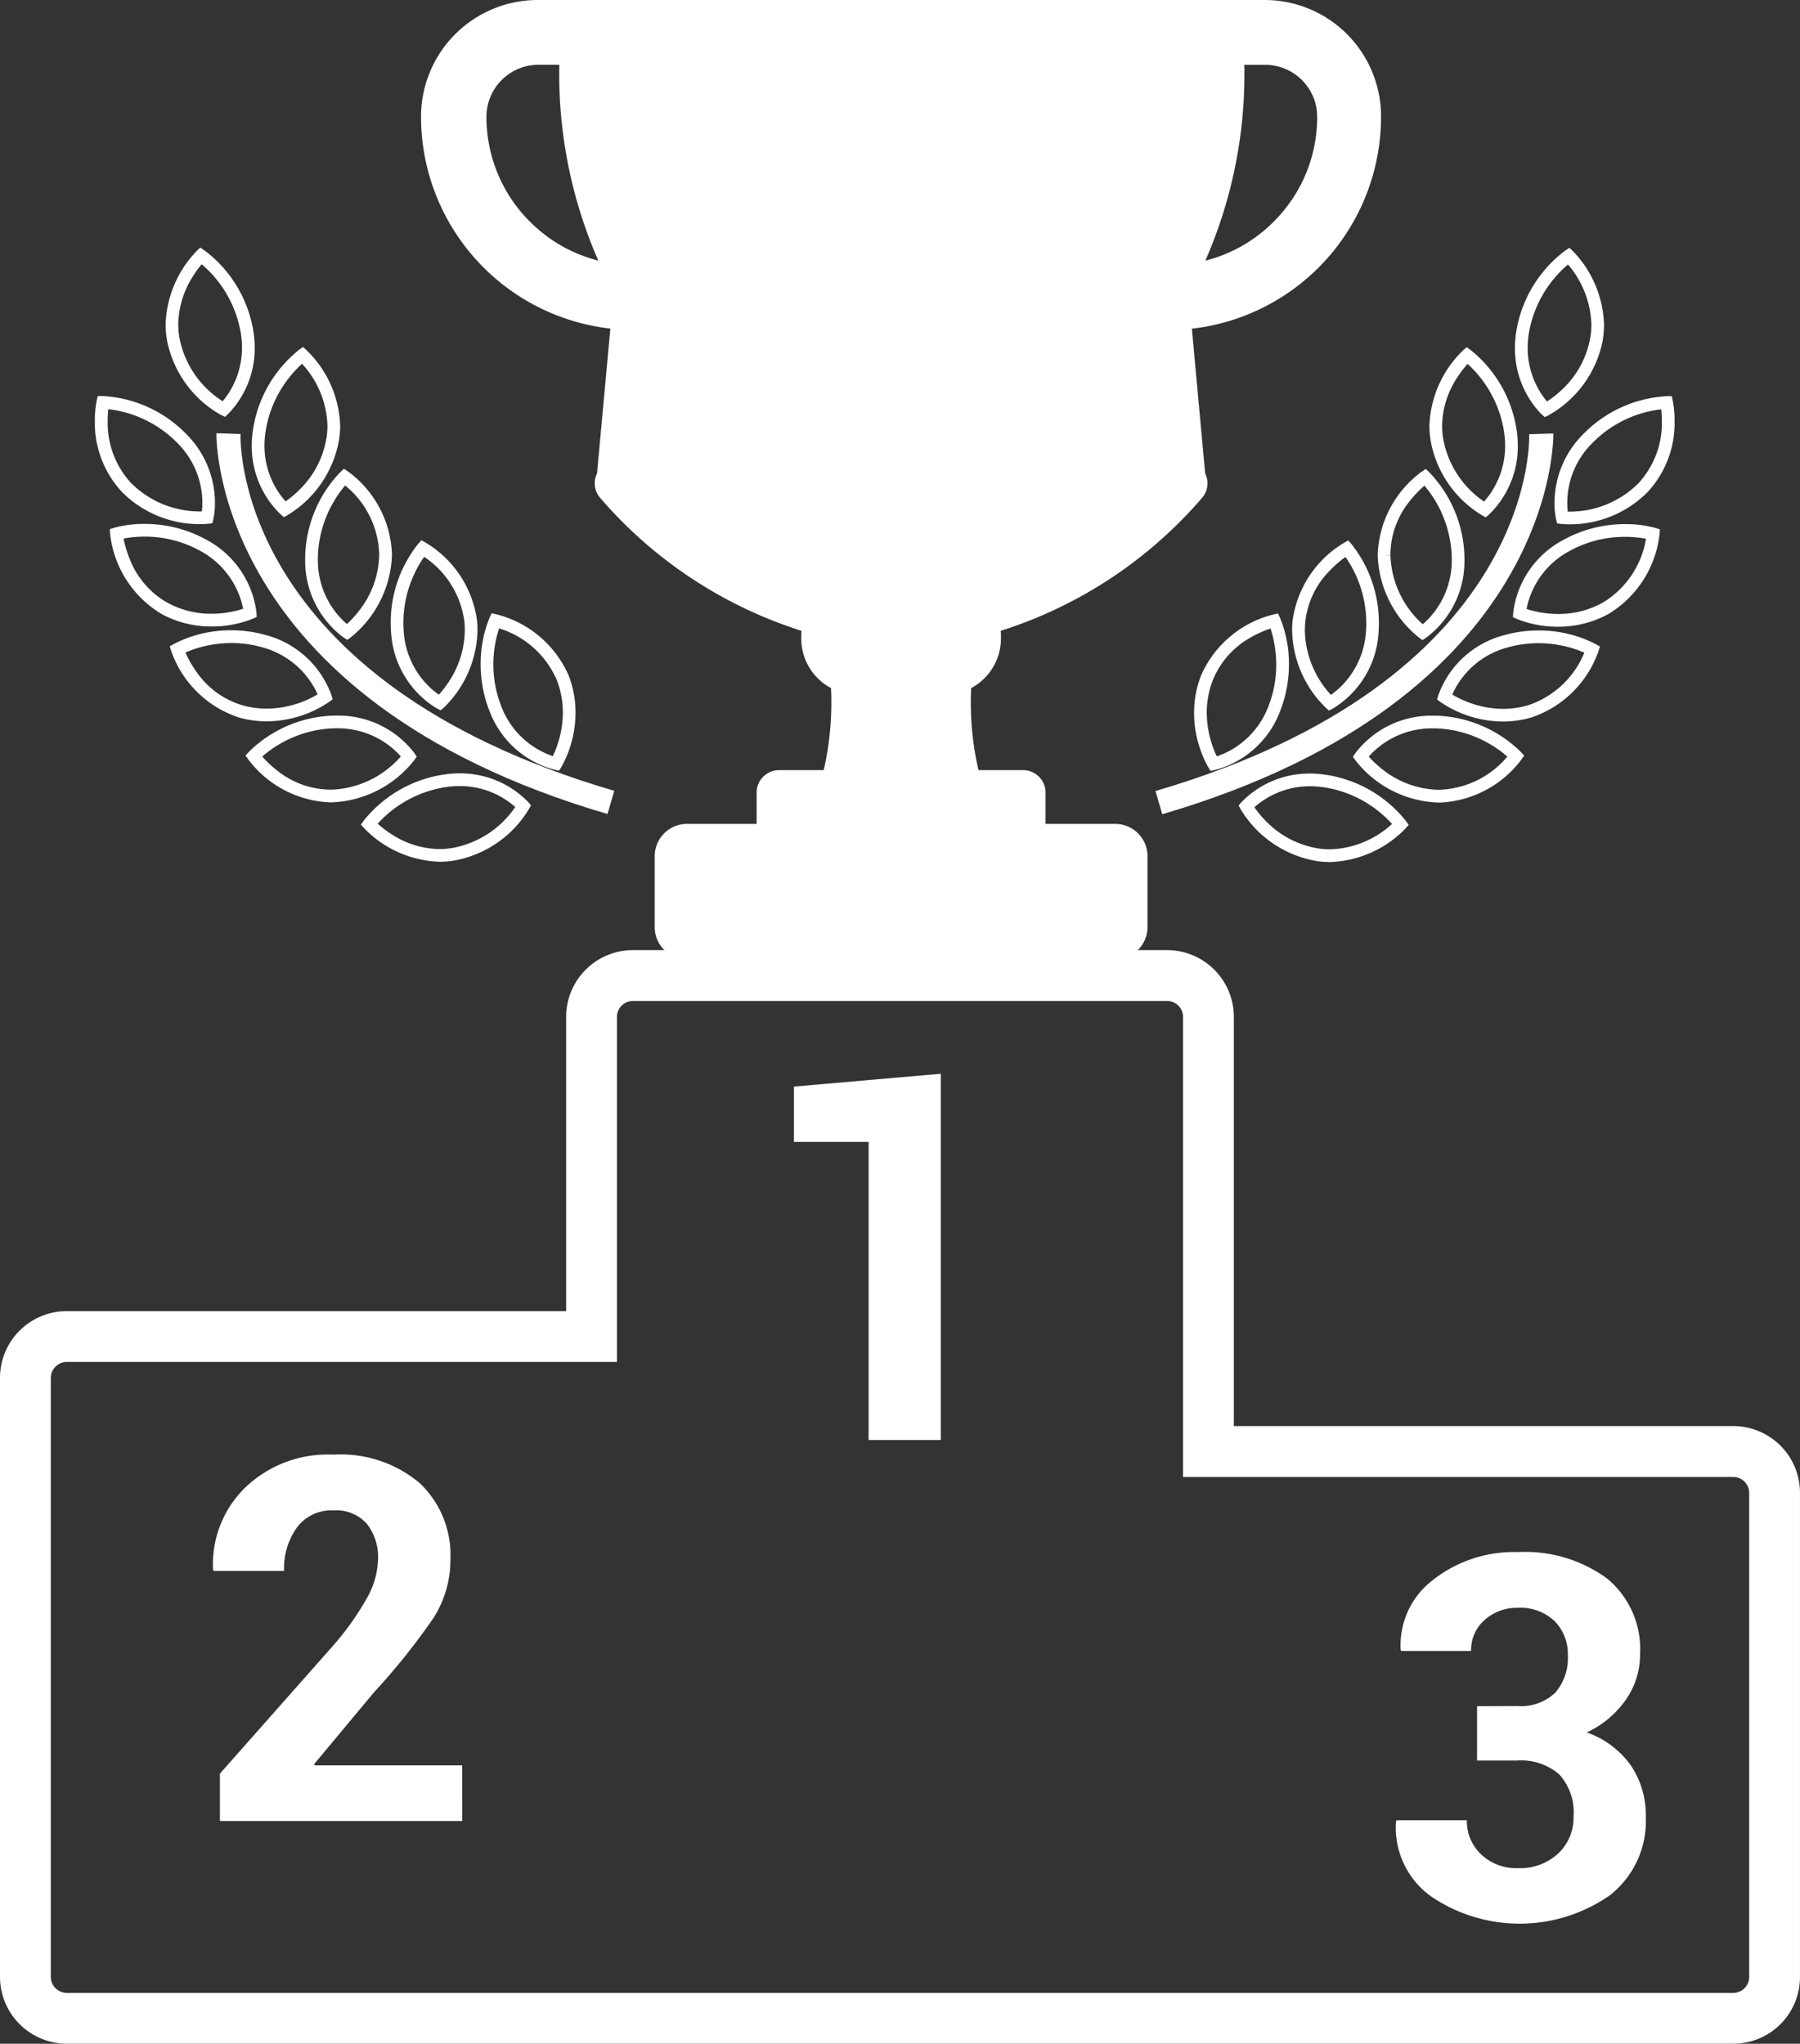 <?xml version="1.0" encoding="UTF-8"?> <svg xmlns="http://www.w3.org/2000/svg" width="126.252" height="143.356" viewBox="0 0 126.252 143.356"><rect x="0" y="0" width="126.252" height="143.356" fill="#333333" stroke="none"/><g id="objectif" transform="translate(-170.079 -277.521)"><g id="Groupe_41" data-name="Groupe 41" transform="translate(199.61 277.521)"><path id="Tracé_102" data-name="Tracé 102" d="M297.088,285.713a8.163,8.163,0,0,0-8.169-8.192H237.937a8.185,8.185,0,0,0-8.184,8.184,14.964,14.964,0,0,0,13.279,14.864l-.935,10.164a1.558,1.558,0,0,0,.241,1.735,30.973,30.973,0,0,0,14.1,9.3c-.009.112-.017.224-.017.338v.2a3.945,3.945,0,0,0,2.089,3.481,21.332,21.332,0,0,1-.511,5.752h-3.13a1.578,1.578,0,0,0-1.577,1.578v2.194h-4.882a2.266,2.266,0,0,0-2.267,2.266v4.97a2.266,2.266,0,0,0,2.267,2.266h30.031a2.267,2.267,0,0,0,2.267-2.266v-4.97a2.266,2.266,0,0,0-2.267-2.266h-4.884v-2.194a1.578,1.578,0,0,0-1.578-1.578h-3.129a21.334,21.334,0,0,1-.512-5.751,3.945,3.945,0,0,0,2.09-3.482v-.2c0-.114-.007-.226-.016-.337a30.973,30.973,0,0,0,14.1-9.3,1.556,1.556,0,0,0,.241-1.735l-.934-10.157A14.962,14.962,0,0,0,297.088,285.713Zm-59.694,7.359a10.355,10.355,0,0,1-3.051-7.366,3.648,3.648,0,0,1,3.642-3.642h1.469c0,.182-.008.356-.008.537a32.573,32.573,0,0,0,2.741,13.2A10.35,10.35,0,0,1,237.394,293.071Zm52.163,0a10.348,10.348,0,0,1-4.792,2.733,32.6,32.6,0,0,0,2.741-13.2c0-.181,0-.355-.008-.537h1.469a3.648,3.648,0,0,1,3.642,3.642A10.341,10.341,0,0,1,289.557,293.071Z" transform="translate(-229.753 -277.521)" fill="#fff"></path></g><g id="Groupe_51" data-name="Groupe 51" transform="translate(170.079 344.166)"><g id="Groupe_44" data-name="Groupe 44" transform="translate(0 0)"><g id="Groupe_43" data-name="Groupe 43"><g id="Groupe_42" data-name="Groupe 42"><path id="Tracé_103" data-name="Tracé 103" d="M251.934,412.191a4.681,4.681,0,0,1,4.686,4.685v28.7h35.025a4.681,4.681,0,0,1,4.685,4.686v33.951a4.68,4.68,0,0,1-4.685,4.685H174.764a4.692,4.692,0,0,1-4.685-4.7v-42a4.681,4.681,0,0,1,4.685-4.685h35.025V416.876a4.681,4.681,0,0,1,4.686-4.685h37.46m0,3.564h-37.46a1.124,1.124,0,0,0-1.123,1.122v24.2H174.764a1.124,1.124,0,0,0-1.122,1.122v42a1.13,1.13,0,0,0,1.122,1.135H291.645a1.124,1.124,0,0,0,1.122-1.122V450.266a1.124,1.124,0,0,0-1.122-1.123H253.057V416.876a1.124,1.124,0,0,0-1.123-1.122Z" transform="translate(-170.079 -412.191)" fill="#fff"></path></g></g></g><g id="Groupe_46" data-name="Groupe 46" transform="translate(55.687 8.666)"><g id="Groupe_45" data-name="Groupe 45"><path id="Tracé_104" data-name="Tracé 104" d="M292.907,455.4h-5.063V434.488h-5.237v-3.88l10.3-.9Z" transform="translate(-282.607 -429.703)" fill="#fff"></path></g></g><g id="Groupe_48" data-name="Groupe 48" transform="translate(14.936 35.39)"><g id="Groupe_47" data-name="Groupe 47"><path id="Tracé_105" data-name="Tracé 105" d="M217.748,509.4h-17v-3.323L208.6,497.2a19.8,19.8,0,0,0,2.5-3.506,5.818,5.818,0,0,0,.739-2.636,3.786,3.786,0,0,0-.783-2.505,2.881,2.881,0,0,0-2.349-.94,3.015,3.015,0,0,0-2.558,1.2,4.92,4.92,0,0,0-.9,3.044H200.3l-.035-.1a7.523,7.523,0,0,1,2.227-5.715,8.338,8.338,0,0,1,6.211-2.34,8.593,8.593,0,0,1,6.055,1.992,6.932,6.932,0,0,1,2.157,5.35A7.524,7.524,0,0,1,215.7,495.2a46.823,46.823,0,0,1-4.167,5.2l-4.176,5.011.035.087h10.352Z" transform="translate(-200.26 -483.704)" fill="#fff"></path></g></g><g id="Groupe_50" data-name="Groupe 50" transform="translate(97.908 42.219)"><g id="Groupe_49" data-name="Groupe 49"><path id="Tracé_106" data-name="Tracé 106" d="M376.415,508.308a3.514,3.514,0,0,0,2.688-.94,3.726,3.726,0,0,0,.878-2.644,3.242,3.242,0,0,0-.922-2.367,3.445,3.445,0,0,0-2.575-.939,3.37,3.37,0,0,0-2.34.853,2.793,2.793,0,0,0-.948,2.174H368.29l-.035-.1a5.749,5.749,0,0,1,2.3-4.906,9.165,9.165,0,0,1,5.933-1.931,9.716,9.716,0,0,1,6.246,1.853,6.413,6.413,0,0,1,2.314,5.315,5.506,5.506,0,0,1-1,3.192,6.838,6.838,0,0,1-2.74,2.288,6.4,6.4,0,0,1,3.062,2.271,6.2,6.2,0,0,1,1.079,3.68,6.6,6.6,0,0,1-2.514,5.471,11.059,11.059,0,0,1-12.5.113,5.929,5.929,0,0,1-2.505-5.271l.035-.1H372.9a3.188,3.188,0,0,0,1,2.392,3.567,3.567,0,0,0,2.584.966,3.923,3.923,0,0,0,2.818-1.026,3.426,3.426,0,0,0,1.079-2.593,3.933,3.933,0,0,0-1.009-2.966,4.119,4.119,0,0,0-2.957-.966h-2.8v-3.81Z" transform="translate(-367.922 -497.504)" fill="#fff"></path></g></g></g><g id="Groupe_74" data-name="Groupe 74" transform="translate(176.738 294.887)"><g id="Groupe_52" data-name="Groupe 52" transform="translate(0 10.413)"><path id="Tracé_107" data-name="Tracé 107" d="M185.43,340.38a7.085,7.085,0,0,1-1.9-4.986h0a7.176,7.176,0,0,1,.122-1.388h0l.077-.351h.359a8.845,8.845,0,0,1,5.887,2.7h0a6.821,6.821,0,0,1,1.977,4.793h0a5.281,5.281,0,0,1-.109,1.132h0l-.073.3-.309.036a5.047,5.047,0,0,1-.548.024h0a7.677,7.677,0,0,1-5.488-2.259Zm-1-4.986a6.191,6.191,0,0,0,1.644,4.366h0a6.8,6.8,0,0,0,4.848,1.988h.114a5.432,5.432,0,0,0,.033-.6h0a5.922,5.922,0,0,0-1.726-4.174h0a8.089,8.089,0,0,0-4.778-2.387h0l-.09-.01h0a7.129,7.129,0,0,0-.047.822Z" transform="translate(-183.535 -333.655)" fill="#fff"></path></g><g id="Groupe_53" data-name="Groupe 53" transform="translate(10.999 6.974)"><path id="Tracé_108" data-name="Tracé 108" d="M207.777,338.438a6.637,6.637,0,0,1-2.016-4.815h0a7.35,7.35,0,0,1,.083-1.091h0a8.875,8.875,0,0,1,3.219-5.616h0l.292-.21.267.241a7.7,7.7,0,0,1,2.34,5.265h0a6.437,6.437,0,0,1-.07.95h0a7.712,7.712,0,0,1-3.609,5.329h0l-.271.148-.235-.2Zm.292-.337.291-.338-.291.338Zm1.155-10.159a7.822,7.822,0,0,0-.871.95h0a8.07,8.07,0,0,0-1.628,3.772h0a6.582,6.582,0,0,0-.073.959h0a5.861,5.861,0,0,0,1.458,3.885h0l.023.025h0c.04-.027.083-.058.131-.093h0a7.2,7.2,0,0,0,.982-.864h0a6.509,6.509,0,0,0,1.764-3.545h0a5.539,5.539,0,0,0,.061-.819h0a6.7,6.7,0,0,0-1.74-4.283h0l-.043-.047h0l-.066.059Z" transform="translate(-205.761 -326.706)" fill="#fff"></path></g><g id="Groupe_54" data-name="Groupe 54" transform="translate(14.745 15.516)"><path id="Tracé_109" data-name="Tracé 109" d="M216.023,355.8a6.706,6.706,0,0,1-2.692-5.478h0c0-.043,0-.085,0-.127h0a8.833,8.833,0,0,1,2.459-5.986h0l.262-.244.3.2a7.525,7.525,0,0,1,3.066,5.754h0c0,.033,0,.069,0,.108h0a7.737,7.737,0,0,1-2.882,5.757h0l-.25.184-.258-.171Zm-1.8-5.589c0,.038,0,.075,0,.11h0a5.908,5.908,0,0,0,1.952,4.463h0l.082.072h0c.036-.033.075-.069.118-.109h0a7.343,7.343,0,0,0,.86-.985h0a6.53,6.53,0,0,0,1.289-3.747h0c0-.029,0-.061,0-.094h0a6.459,6.459,0,0,0-2.275-4.691h0l-.108-.095h0l-.059.069h0a7.789,7.789,0,0,0-.74,1.054h0a8.021,8.021,0,0,0-1.119,3.951h0l-.445-.007.445.008Z" transform="translate(-213.331 -343.966)" fill="#fff"></path></g><g id="Groupe_55" data-name="Groupe 55" transform="translate(20.741 20.529)"><path id="Tracé_110" data-name="Tracé 110" d="M228.677,365.887a6.692,6.692,0,0,1-3.2-5.324h0c-.018-.235-.026-.464-.026-.685h0a8.859,8.859,0,0,1,1.912-5.512h0l.239-.269.314.176a7.527,7.527,0,0,1,3.6,5.556h0q.022.282.021.556h0a7.761,7.761,0,0,1-2.352,5.442h0l-.231.2-.273-.143Zm-.9-10.6a7.664,7.664,0,0,0-.584.991h0a8.106,8.106,0,0,0-.854,3.6h0c0,.2.007.4.024.615h0a5.892,5.892,0,0,0,2.362,4.364h0l.1.069h0l.075-.083h0a7.125,7.125,0,0,0,.713-.959h0a6.614,6.614,0,0,0,1.034-3.5h0c0-.16-.007-.324-.018-.488h0a6.455,6.455,0,0,0-2.707-4.55h0l-.122-.088h0l-.019.026Zm-.3-.236.218-.388-.218.388Z" transform="translate(-225.446 -354.096)" fill="#fff"></path></g><g id="Groupe_56" data-name="Groupe 56" transform="translate(27.055 25.65)"><path id="Tracé_111" data-name="Tracé 111" d="M243.406,375.426a6.694,6.694,0,0,1-4.6-4.176h0a8.863,8.863,0,0,1-.6-3.21h0a8.491,8.491,0,0,1,.619-3.268h0l.151-.327.351.079a7.539,7.539,0,0,1,5.048,4.28h0a7.2,7.2,0,0,1,.485,2.609h0a7.871,7.871,0,0,1-.989,3.809h0l-.162.263-.3-.06Zm.086-.437.085-.436-.085.436Zm-4.121-9.06a8.227,8.227,0,0,0-.274,2.11h0a7.943,7.943,0,0,0,.538,2.888h0a5.9,5.9,0,0,0,3.519,3.5h0l.113.039h0a6.6,6.6,0,0,0,.268-.637h0a7.1,7.1,0,0,0,.435-2.414h0a6.305,6.305,0,0,0-.424-2.287h0a6.466,6.466,0,0,0-3.9-3.576h0l-.142-.05h0c-.039.116-.084.259-.129.429Z" transform="translate(-238.206 -364.445)" fill="#fff"></path></g><g id="Groupe_57" data-name="Groupe 57" transform="translate(4.957)"><path id="Tracé_112" data-name="Tracé 112" d="M197.437,324.355a7.7,7.7,0,0,1-3.779-5.2h0a6.349,6.349,0,0,1-.106-1.158h0a7.767,7.767,0,0,1,2.168-5.134h0l.258-.251.3.2a8.844,8.844,0,0,1,3.4,5.5h0a7.3,7.3,0,0,1,.123,1.327h0a6.6,6.6,0,0,1-1.86,4.641h0l-.228.209-.275-.14Zm.2-.4.2-.4-.2.4Zm-1.584-10.139a7.457,7.457,0,0,0-.66.933h0a6.373,6.373,0,0,0-.953,3.245h0a5.465,5.465,0,0,0,.092,1h0a6.766,6.766,0,0,0,2.888,4.31h0c.048.033.093.062.134.089h0l.01-.012h0a5.594,5.594,0,0,0,.545-.779h0a5.844,5.844,0,0,0,.8-2.958h0a6.477,6.477,0,0,0-.107-1.167h0a8.091,8.091,0,0,0-2.649-4.634h0l-.069-.058h0l-.028.034Z" transform="translate(-193.552 -312.613)" fill="#fff"></path></g><g id="Groupe_58" data-name="Groupe 58" transform="translate(1.035 19.383)"><path id="Tracé_113" data-name="Tracé 113" d="M189.233,358.08a7.517,7.517,0,0,1-3.574-5.572h0l-.031-.358.343-.106a7.779,7.779,0,0,1,2.107-.263h0a8.911,8.911,0,0,1,4.311,1.1h0A6.707,6.707,0,0,1,195.922,358h0l-.444.027.444-.027.019.308-.283.125a7.7,7.7,0,0,1-2.893.543h0a7.27,7.27,0,0,1-3.532-.894Zm-2.6-5.123a7.5,7.5,0,0,0,.414,1.324h0a6,6,0,0,0,2.615,3.018h0a6.38,6.38,0,0,0,3.1.785h0a7.321,7.321,0,0,0,1.835-.238h0c.153-.04.283-.08.387-.114h0c-.006-.036-.014-.075-.023-.118h0a5.725,5.725,0,0,0-.376-1.143h0a5.953,5.953,0,0,0-2.628-2.811h0a8.027,8.027,0,0,0-3.882-.988h0a7.975,7.975,0,0,0-1.357.114h0l-.117.022h0c.008.046.018.1.03.148Z" transform="translate(-185.627 -351.781)" fill="#fff"></path></g><g id="Groupe_59" data-name="Groupe 59" transform="translate(5.246 26.844)"><path id="Tracé_114" data-name="Tracé 114" d="M198.964,372.967a7.515,7.515,0,0,1-4.719-4.638h0l-.11-.343.312-.179a8.672,8.672,0,0,1,4.014-.949h0a8.9,8.9,0,0,1,2.432.34h0a6.717,6.717,0,0,1,4.58,4.2h0l-.427.126.427-.126.087.3-.248.186a7.881,7.881,0,0,1-4.371,1.36h0a7.19,7.19,0,0,1-1.978-.277Zm-3.669-4.416a7.616,7.616,0,0,0,.7,1.2h0a5.99,5.99,0,0,0,3.217,2.361h0a6.3,6.3,0,0,0,1.733.242h0a7.085,7.085,0,0,0,3.561-1h0c-.014-.034-.031-.07-.048-.108h0a5.836,5.836,0,0,0-.622-1.03h0a5.956,5.956,0,0,0-3.185-2.157h0a7.957,7.957,0,0,0-2.187-.306h0a8.176,8.176,0,0,0-3.228.664h0l.062.138Z" transform="translate(-194.135 -366.858)" fill="#fff"></path></g><g id="Groupe_60" data-name="Groupe 60" transform="translate(10.563 32.826)"><path id="Tracé_115" data-name="Tracé 115" d="M205.086,382.04l-.207-.293.242-.266a8.831,8.831,0,0,1,5.955-2.534h0c.076,0,.15,0,.222,0h0a6.7,6.7,0,0,1,5.417,2.621h0l-.37.249.37-.249.173.256-.18.253a7.726,7.726,0,0,1-5.724,2.953h0c-.061,0-.123,0-.186,0h0a7.55,7.55,0,0,1-5.713-2.991Zm1.057-.12a7.63,7.63,0,0,0,.993.909h0a6.029,6.029,0,0,0,3.663,1.31h0l.164,0h0a6.781,6.781,0,0,0,4.7-2.207h0l.108-.12h0l-.067-.075h0a5.8,5.8,0,0,0-.868-.773h0a5.936,5.936,0,0,0-3.541-1.127h0c-.065,0-.13,0-.195,0h0a8.079,8.079,0,0,0-4.981,1.922h0l-.068.059h0c.027.032.057.065.09.1Z" transform="translate(-204.879 -378.944)" fill="#fff"></path></g><g id="Groupe_61" data-name="Groupe 61" transform="translate(18.654 36.88)"><path id="Tracé_116" data-name="Tracé 116" d="M221.472,391l-.242-.267.21-.292a8.862,8.862,0,0,1,5.61-3.221h0a7.24,7.24,0,0,1,1.1-.084h0a6.64,6.64,0,0,1,4.809,2.007h0l.2.233-.148.272a7.709,7.709,0,0,1-5.324,3.619h0a6.52,6.52,0,0,1-.951.07h0A7.711,7.711,0,0,1,221.472,391Zm.981-.292a7.522,7.522,0,0,0,.95.712h0a6.278,6.278,0,0,0,3.336,1.026h0a5.462,5.462,0,0,0,.819-.061h0a6.777,6.777,0,0,0,4.405-2.755h0c.035-.047.065-.091.093-.131h0l-.024-.022h0a5.719,5.719,0,0,0-.8-.589h0a5.869,5.869,0,0,0-3.079-.861h0a6.356,6.356,0,0,0-.968.074h0l-.067-.44.066.44a8.115,8.115,0,0,0-4.717,2.5h0l-.059.066h0l.048.043Z" transform="translate(-221.23 -387.137)" fill="#fff"></path></g><g id="Groupe_62" data-name="Groupe 62" transform="translate(8.518 13.02)"><path id="Tracé_117" data-name="Tracé 117" d="M202.442,338.98l-1.693-.058c-.008.183-.34,18.566,27.43,26.711l.475-1.626C202.211,356.25,202.415,339.685,202.442,338.98Z" transform="translate(-200.747 -338.922)" fill="#fff"></path></g><g id="Groupe_63" data-name="Groupe 63" transform="translate(102.379 10.428)"><path id="Tracé_118" data-name="Tracé 118" d="M390.9,342.643l.052-.442.432-.106-.432.106-.052.442-.308-.037-.072-.3a5.093,5.093,0,0,1-.11-1.138h0a6.8,6.8,0,0,1,1.976-4.788h0a8.859,8.859,0,0,1,5.89-2.7h.359l.076.352a7.188,7.188,0,0,1,.119,1.377h0a7.105,7.105,0,0,1-1.895,5h0a7.682,7.682,0,0,1-5.487,2.259h0a5.147,5.147,0,0,1-.548-.025Zm.548-.866a6.8,6.8,0,0,0,4.846-1.988h0a6.212,6.212,0,0,0,1.644-4.376h0a7.41,7.41,0,0,0-.044-.812h0l-.089.01h0a7.785,7.785,0,0,0-1.261.265h0A8.032,8.032,0,0,0,393.03,337h0a5.9,5.9,0,0,0-1.726,4.169h0a5.392,5.392,0,0,0,.034.608h.115Z" transform="translate(-390.414 -333.684)" fill="#fff"></path></g><g id="Groupe_64" data-name="Groupe 64" transform="translate(93.601 6.984)"><path id="Tracé_119" data-name="Tracé 119" d="M376.354,338.515a7.7,7.7,0,0,1-3.609-5.327h0a6.381,6.381,0,0,1-.071-.948h0a7.714,7.714,0,0,1,2.344-5.272h0l.266-.241.293.21a8.868,8.868,0,0,1,3.215,5.618h0a7.507,7.507,0,0,1,.082,1.09h0a6.636,6.636,0,0,1-2.016,4.819h0l-.235.2-.271-.148Zm.018-1.051.132.093h0l.023-.025h0a5.52,5.52,0,0,0,.591-.8h0a5.86,5.86,0,0,0,.866-3.087h0a6.7,6.7,0,0,0-.072-.962h0a8.1,8.1,0,0,0-2.494-4.719h0l-.067-.061h0l-.043.047h0a7.676,7.676,0,0,0-.713.951h0a6.267,6.267,0,0,0-1.029,3.339h0a5.316,5.316,0,0,0,.06.815h0l-.44.067.44-.065a6.773,6.773,0,0,0,2.746,4.408Z" transform="translate(-372.675 -326.726)" fill="#fff"></path></g><g id="Groupe_65" data-name="Groupe 65" transform="translate(89.976 15.524)"><path id="Tracé_120" data-name="Tracé 120" d="M368.235,355.806a7.712,7.712,0,0,1-2.882-5.735h0c0-.056,0-.1,0-.127h0a7.534,7.534,0,0,1,3.069-5.758h0l.294-.2.264.246a8.869,8.869,0,0,1,2.455,6h0v.114h0a6.7,6.7,0,0,1-2.691,5.478h0l-.259.168-.248-.183Zm.156-1.04c.043.041.083.078.119.11h0l.082-.071h0a5.786,5.786,0,0,0,.793-.873h0a5.931,5.931,0,0,0,1.158-3.59h0c0-.033,0-.074,0-.112h0a8.105,8.105,0,0,0-1.857-5.005h0l-.058-.068h0l-.107.094h0a7.525,7.525,0,0,0-.934,1h0a6,6,0,0,0-1.345,3.7h0c0,.037,0,.063,0,.076h0l-.444.024.444-.007a6.781,6.781,0,0,0,2.148,4.728Z" transform="translate(-365.352 -343.982)" fill="#fff"></path></g><g id="Groupe_66" data-name="Groupe 66" transform="translate(83.971 20.543)"><path id="Tracé_121" data-name="Tracé 121" d="M355.573,365.854a7.766,7.766,0,0,1-2.357-5.45h0c0-.181.007-.363.021-.55h0a7.532,7.532,0,0,1,3.6-5.553h0l.314-.178.239.271a8.874,8.874,0,0,1,1.912,5.514h0c0,.223-.008.448-.025.682h0a6.691,6.691,0,0,1-3.2,5.324h0l-.274.143-.23-.2Zm-1.466-5.45a6.867,6.867,0,0,0,1.751,4.465h0c.027.031.052.059.076.085h0l.1-.069h0a5.646,5.646,0,0,0,.886-.812h0a5.932,5.932,0,0,0,1.475-3.549h0q.023-.314.023-.614h0a8.155,8.155,0,0,0-1.439-4.6h0c-.006-.009-.013-.018-.019-.027h0l-.122.088h0a7.574,7.574,0,0,0-1.035.923h0a6.006,6.006,0,0,0-1.673,3.627h0c-.013.164-.019.324-.019.48Z" transform="translate(-353.216 -354.124)" fill="#fff"></path></g><g id="Groupe_67" data-name="Groupe 67" transform="translate(77.093 25.666)"><path id="Tracé_122" data-name="Tracé 122" d="M340.309,375.253a7.867,7.867,0,0,1-.991-3.812h0a7.194,7.194,0,0,1,.486-2.607h0l.415.161-.415-.162a7.525,7.525,0,0,1,5.05-4.279h0l.351-.078.151.328a8.456,8.456,0,0,1,.616,3.263h0a8.889,8.889,0,0,1-.6,3.209h0a6.7,6.7,0,0,1-4.6,4.181h0l-.3.059-.162-.263Zm-.1-3.812a7.185,7.185,0,0,0,.705,3.055h0l.113-.038h0a5.788,5.788,0,0,0,1.083-.525h0a5.942,5.942,0,0,0,2.436-2.978h0a8,8,0,0,0,.535-2.888h0a8.32,8.32,0,0,0-.273-2.108h0c-.045-.169-.089-.312-.128-.428h0c-.044.014-.092.031-.144.049h0a7.614,7.614,0,0,0-1.258.585h0a5.992,5.992,0,0,0-2.645,2.99h0a6.309,6.309,0,0,0-.426,2.285Z" transform="translate(-339.318 -364.477)" fill="#fff"></path></g><g id="Groupe_68" data-name="Groupe 68" transform="translate(99.599 0.015)"><path id="Tracé_123" data-name="Tracé 123" d="M386.655,324.316a6.621,6.621,0,0,1-1.86-4.648h0a7.314,7.314,0,0,1,.122-1.32h0a8.877,8.877,0,0,1,3.4-5.505h0l.3-.2.259.25a7.756,7.756,0,0,1,2.167,5.131h0a6.533,6.533,0,0,1-.1,1.158h0a7.679,7.679,0,0,1-3.781,5.2h0l-.276.139-.227-.209Zm1.791-10.442a7.621,7.621,0,0,0-.9.92h0a8.043,8.043,0,0,0-1.751,3.713h0a6.468,6.468,0,0,0-.108,1.16h0a5.857,5.857,0,0,0,1.344,3.743h0l.01.012h0l.135-.089h0a7.143,7.143,0,0,0,1.011-.829h0a6.5,6.5,0,0,0,1.878-3.483h0a5.556,5.556,0,0,0,.091-1h0a6.774,6.774,0,0,0-1.611-4.174h0l-.028-.033h0l-.068.057Z" transform="translate(-384.795 -312.643)" fill="#fff"></path></g><g id="Groupe_69" data-name="Groupe 69" transform="translate(99.458 19.399)"><path id="Tracé_124" data-name="Tracé 124" d="M384.792,358.462l-.282-.126.019-.308a6.691,6.691,0,0,1,3.531-5.117h0a8.9,8.9,0,0,1,4.311-1.1h0a7.818,7.818,0,0,1,2.108.261h0l.343.106-.031.358a7.514,7.514,0,0,1-3.57,5.571h0a7.3,7.3,0,0,1-3.536.9h0a7.721,7.721,0,0,1-2.893-.543Zm1.058-.586a7.237,7.237,0,0,0,1.835.237h0a6.39,6.39,0,0,0,3.106-.784h0a6.44,6.44,0,0,0,3.025-4.341h0c.012-.053.021-.1.031-.149h0l-.119-.022h0a7.972,7.972,0,0,0-1.357-.114h0a8.018,8.018,0,0,0-3.882.988h0a5.9,5.9,0,0,0-3,3.955h0l-.023.116h0c.1.035.233.074.387.114Z" transform="translate(-384.51 -351.812)" fill="#fff"></path></g><g id="Groupe_70" data-name="Groupe 70" transform="translate(94.139 26.857)"><path id="Tracé_125" data-name="Tracé 125" d="M374.01,371.91l-.247-.186.087-.3a6.687,6.687,0,0,1,4.577-4.2h0a8.814,8.814,0,0,1,2.435-.342h0a8.666,8.666,0,0,1,4.012.951h0l.312.179-.11.342a7.52,7.52,0,0,1-4.723,4.639h0a7.249,7.249,0,0,1-1.976.276h0a7.864,7.864,0,0,1-4.367-1.36Zm1.6-.129a6.966,6.966,0,0,0,2.772.6h0a6.331,6.331,0,0,0,1.732-.242h0a6.453,6.453,0,0,0,3.917-3.56h0c.023-.049.044-.1.062-.139h0c-.16-.07-.373-.156-.631-.242h0a8.249,8.249,0,0,0-2.595-.423h0a7.9,7.9,0,0,0-2.189.308h0l-.124-.429.123.429a5.892,5.892,0,0,0-3.8,3.186h0l-.049.109h0a6.968,6.968,0,0,0,.786.405Z" transform="translate(-373.763 -366.883)" fill="#fff"></path></g><g id="Groupe_71" data-name="Groupe 71" transform="translate(88.233 32.835)"><path id="Tracé_126" data-name="Tracé 126" d="M367.727,385.053a7.7,7.7,0,0,1-5.72-2.955h0l-.179-.252.173-.256a6.7,6.7,0,0,1,5.419-2.626h0l.22,0h0l-.013.445-.013.445c-.066,0-.131,0-.194,0h0a5.905,5.905,0,0,0-4.41,1.9h0l-.069.077h0c.032.037.068.077.108.12h0a7.229,7.229,0,0,0,.973.873h0a6.521,6.521,0,0,0,3.731,1.334h0l.162,0h0a6.491,6.491,0,0,0,4.659-2.224h0l.09-.1h0l-.068-.059h0a7.893,7.893,0,0,0-1.046-.753h0a8.042,8.042,0,0,0-3.937-1.17h0l.013-.445.013-.445A8.86,8.86,0,0,1,373.6,381.5h0l.243.265-.209.293a7.546,7.546,0,0,1-5.715,3h0l-.188,0Z" transform="translate(-361.828 -378.964)" fill="#fff"></path></g><g id="Groupe_72" data-name="Groupe 72" transform="translate(80.217 36.893)"><path id="Tracé_127" data-name="Tracé 127" d="M351.107,393.3a7.725,7.725,0,0,1-5.328-3.623h0l-.149-.272.2-.233a6.628,6.628,0,0,1,4.809-2.008h0a7.415,7.415,0,0,1,1.1.084h0a8.87,8.87,0,0,1,5.615,3.229h0l.209.292-.242.266a7.725,7.725,0,0,1-5.272,2.336h0a6.4,6.4,0,0,1-.947-.07Zm-4.277-3.641a7.214,7.214,0,0,0,.863.985h0a6.534,6.534,0,0,0,3.545,1.776h0a5.657,5.657,0,0,0,.816.059h0a6.724,6.724,0,0,0,4.291-1.736h0l.047-.042h0l-.06-.067h0a7.942,7.942,0,0,0-.949-.873h0a8.05,8.05,0,0,0-3.771-1.632h0l.066-.44-.067.44a6.5,6.5,0,0,0-.968-.074h0a5.863,5.863,0,0,0-3.881,1.451h0l-.024.021h0c.028.04.058.084.093.132Z" transform="translate(-345.63 -387.164)" fill="#fff"></path></g><g id="Groupe_73" data-name="Groupe 73" transform="translate(74.387 13.035)"><path id="Tracé_128" data-name="Tracé 128" d="M361.754,338.952l-1.693.058c.024.7.225,17.265-26.212,25.026l.475,1.627C362.094,357.517,361.759,339.134,361.754,338.952Z" transform="translate(-333.849 -338.952)" fill="#fff"></path></g></g></g></svg> 